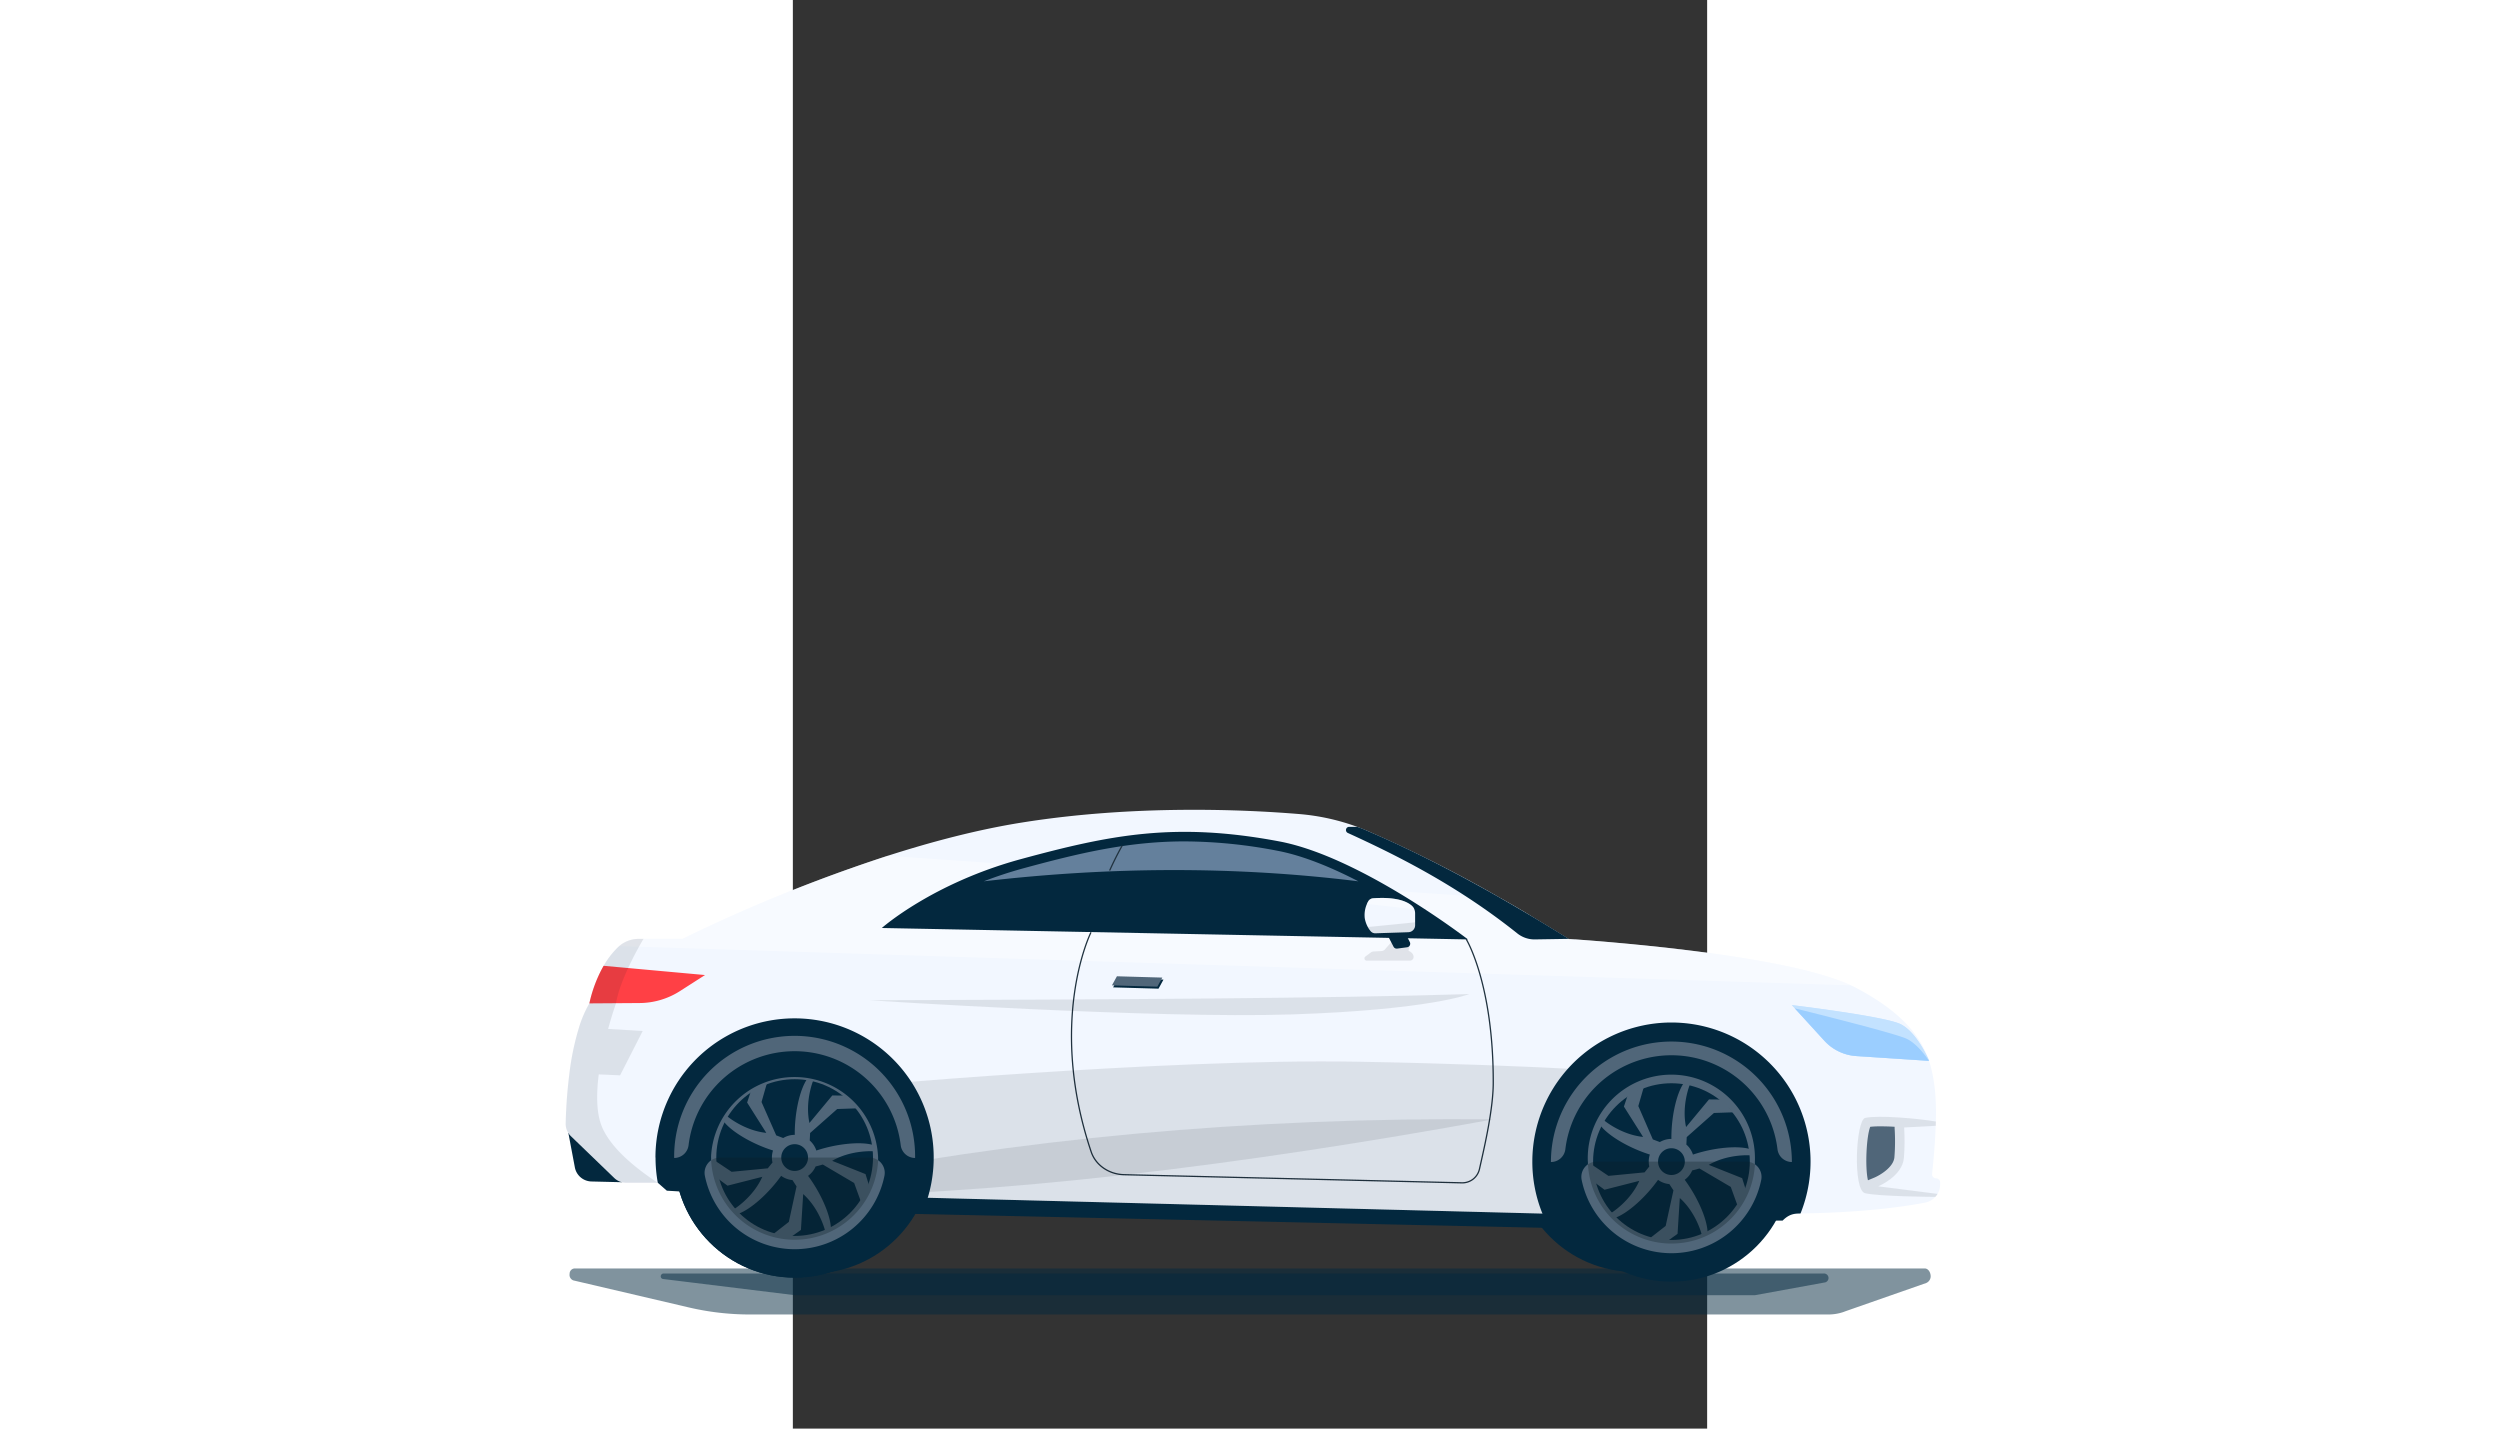 <?xml version="1.0" encoding="UTF-8" standalone="no"?>
<svg
   viewBox="0 0 700 1093.75"
   width="700"
   height="400"
   fill="none"
   version="1.1"
   id="svg98"
   sodipodi:docname="all.svg"
   inkscape:version="1.2 (dc2aeda, 2022-05-15)"
   inkscape:export-filename="comercial.svg"
   inkscape:export-xdpi="262.5"
   inkscape:export-ydpi="262.5"
   xmlns:inkscape="http://www.inkscape.org/namespaces/inkscape"
   xmlns:sodipodi="http://sodipodi.sourceforge.net/DTD/sodipodi-0.dtd"
   xmlns="http://www.w3.org/2000/svg"
   xmlns:svg="http://www.w3.org/2000/svg">
  <rect x="0" y="0" width="700" height="1093.75" fill="#333333" stroke="none"/>
  <defs
     id="defs102">
    <clipPath
       id="a">
      <path
         d="M 0,0 H 800 V 293.77 H 0 Z"
         id="path10660" />
    </clipPath>
  </defs>
  <sodipodi:namedview
     id="namedview100"
     pagecolor="#ffffff"
     bordercolor="#000000"
     borderopacity="0.25"
     inkscape:showpageshadow="2"
     inkscape:pageopacity="0.0"
     inkscape:pagecheckerboard="0"
     inkscape:deskcolor="#d1d1d1"
     showgrid="false"
     showguides="true"
     inkscape:zoom="1.7224193"
     inkscape:cx="278.96807"
     inkscape:cy="122.21182"
     inkscape:window-width="2560"
     inkscape:window-height="1387"
     inkscape:window-x="0"
     inkscape:window-y="25"
     inkscape:window-maximized="0"
     inkscape:current-layer="svg98">
    <sodipodi:guide
       position="349.92,1140.363"
       orientation="1,0"
       id="guide459"
       inkscape:locked="false" />
    <sodipodi:guide
       position="28.25,1366.838"
       orientation="0,-1"
       id="guide461"
       inkscape:locked="false" />
    <sodipodi:guide
       position="-256.822,547.753"
       orientation="0,-1"
       id="guide1035"
       inkscape:locked="false" />
    <sodipodi:guide
       position="-183.628,114.115"
       orientation="0,-1"
       id="guide1761"
       inkscape:locked="false" />
  </sodipodi:namedview>
  <g
     clip-path="url(#a)"
     id="g10749"
     inkscape:label="coupe"
     transform="matrix(1.319,0,0,1.319,-175.349,619.023)"
     style="display:inline">
    <g
       fill="#03283e"
       id="g10671"
       style="display:inline">
      <path
         d="m 621.731,269.01 c 38.49,0 69.692,-31.202 69.692,-69.692 0,-38.49 -31.202,-69.692 -69.692,-69.692 -38.49,0 -69.692,31.202 -69.692,69.692 0,38.49 31.202,69.692 69.692,69.692 z m -477.862,0.892 c 38.49,0 69.692,-31.202 69.692,-69.692 0,-38.49 -31.202,-69.692 -69.692,-69.692 -38.49,0 -69.692,31.202 -69.692,69.692 0,38.49 31.202,69.692 69.692,69.692 z"
         id="path10663" />
      <path
         d="m 743.41,292.026 a 27.165,27.165 0 0 1 -9.272,1.666 H 107.882 A 155.679,155.679 0 0 1 72.341,289.548 L 5.561,273.915 a 3.369,3.369 0 0 1 -2.204,-3.751 3.07,3.07 0 0 1 2.768,-3.187 h 783.868 c 1.666,0 3.043,1.666 3.332,3.738 a 4.249,4.249 0 0 1 -2.505,4.695 L 743.397,292 Z"
         opacity="0.5"
         id="path10665" />
      <path
         d="M 691.423,282.492 H 134.046 l -76.472,-9.403 a 1.537,1.537 0 0 1 -1.312,-1.666 1.668,1.668 0 0 1 1.666,-1.521 h 673.311 a 2.631,2.631 0 1 1 0.407,5.246 z"
         opacity="0.5"
         id="path10667" />
      <path
         d="M 2.623,188.289 6.4,208.315 a 10.044,10.044 0 0 0 9.613,8.17 l 17.705,0.433 8.25,-5.705 -9.181,-15.921 z m 594.531,46.858 -12.118,8.617 -389.416,-8.617 -34.4,-22.045"
         id="path10669" />
    </g>
    <path
       fill="#f2f7ff"
       d="m 1.062,182.82 a 9.945,9.945 0 0 0 3.03,7.344 l 25.18,24.289 a 9.93,9.93 0 0 0 6.872,2.767 h 24.76 l 101.863,5.967 46.099,2.688 2.426,0.066 356.721,9.18 h 140.079 c 3.357,0 6.557,0 9.757,-0.065 36.826,-0.512 60.59,-4.026 72.367,-6.308 a 10.58,10.58 0 0 0 5.85,-3.305 c 0.488,-0.536 0.927,-1.116 1.311,-1.731 a 10.671,10.671 0 0 0 1.508,-5.246 2.174,2.174 0 0 0 0,-0.302 v -1.154 a 2.335,2.335 0 0 0 -2.334,-2.335 2.333,2.333 0 0 1 -2.335,-2.321 0.974,0.974 0 0 1 0,-0.275 c 0.538,-4.958 1.679,-16.302 2.099,-27.922 0,-0.826 0,-1.639 0.078,-2.452 a 140.04,140.04 0 0 0 -0.577,-18.793 c -2.19,-18.65 -7.41,-38.689 -46.098,-59.017 a 38.012,38.012 0 0 0 -2.741,-1.311 l -1.141,-0.512 -1.036,-0.459 a 63.98,63.98 0 0 0 -2.112,-0.852 120.858,120.858 0 0 0 -8.577,-3.043 l -1.311,-0.42 -0.551,-0.157 -1.495,-0.459 c -5.39,-1.587 -11.292,-3.082 -17.547,-4.485 l -2.545,-0.551 -2.754,-0.577 A 409.06,409.06 0 0 0 702.4,89.954 l -3.292,-0.616 a 620.777,620.777 0 0 0 -24.524,-4.079 603.577,603.577 0 0 0 -6.781,-0.984 l -5.324,-0.734 -3.502,-0.446 -1.311,-0.17 -2.204,-0.289 -2.098,-0.249 -4.787,-0.603 -0.852,-0.092 c -0.538,0 -1.102,-0.118 -1.64,-0.197 a 142.497,142.497 0 0 0 -3.226,-0.367 225.97,225.97 0 0 0 -4.8,-0.538 l -3.121,-0.354 c -0.984,-0.105 -1.954,-0.197 -2.925,-0.315 h -0.183 l -2.964,-0.314 -3.095,-0.315 -2.623,-0.25 c -2.991,-0.3 -5.85,-0.576 -8.604,-0.826 l -1.311,-0.118 -5.062,-0.459 -1.955,-0.17 c -8.629,-0.748 -15.357,-1.233 -19.239,-1.521 h -0.538 l -3.187,-0.21 A 1502.808,1502.808 0 0 0 563.58,63.71 l -4.891,-3.003 c -3.292,-1.954 -6.558,-3.934 -9.863,-5.77 a 360.784,360.784 0 0 0 -4.918,-2.82 758.52,758.52 0 0 0 -77.482,-39.134 137.815,137.815 0 0 0 -5.901,-2.348 128.175,128.175 0 0 0 -33.81,-7.436 c -31.79,-2.623 -95.62,-5.508 -161.102,4.984 -25.823,4.13 -52.524,11.213 -77.639,19.265 A 918,918 0 0 0 68.892,75.672 H 43.698 a 17.495,17.495 0 0 0 -11.554,4.184 l -0.446,0.393 a 48.105,48.105 0 0 0 -8.63,11.148 78.167,78.167 0 0 0 -8.248,21.731 65.237,65.237 0 0 0 -5.954,13.797 153.057,153.057 0 0 0 -5.6,26.662 282.734,282.734 0 0 0 -2.204,29.233 z"
       id="path10673" />
    <path
       fill="#ffffff"
       d="m 32.144,79.843 715.004,22.78 h -0.092 l -1.141,-0.512 -1.036,-0.458 a 61.849,61.849 0 0 0 -2.112,-0.853 121.19,121.19 0 0 0 -8.577,-3.043 l -1.311,-0.42 -0.551,-0.157 -1.495,-0.459 c -5.39,-1.587 -11.292,-3.082 -17.548,-4.485 l -2.544,-0.55 -2.754,-0.578 a 409.06,409.06 0 0 0 -5.508,-1.115 l -3.292,-0.616 a 620.83,620.83 0 0 0 -24.525,-4.079 600.082,600.082 0 0 0 -6.78,-0.983 l -5.325,-0.735 -3.501,-0.446 -1.312,-0.17 -2.203,-0.288 -2.098,-0.25 -4.787,-0.603 -0.853,-0.092 c -0.537,0 -1.101,-0.118 -1.639,-0.197 a 143.15,143.15 0 0 0 -3.226,-0.367 c -1.627,-0.196 -3.213,-0.38 -4.8,-0.537 l -3.122,-0.355 c -0.983,-0.105 -1.954,-0.196 -2.924,-0.314 h -0.184 l -2.964,-0.315 -3.095,-0.315 -2.623,-0.249 c -2.99,-0.302 -5.849,-0.577 -8.603,-0.826 l -1.311,-0.118 -5.063,-0.46 -1.954,-0.17 c -8.629,-0.747 -15.357,-1.233 -19.239,-1.521 h -0.538 l -3.187,-0.21 A 1502.808,1502.808 0 0 0 563.659,63.751 l -4.97,-3.043 c -3.292,-1.954 -6.558,-3.934 -9.863,-5.77 a 359.733,359.733 0 0 0 -4.918,-2.82 L 187.974,27.45 A 918.016,918.016 0 0 0 68.892,75.672 H 43.698 a 17.495,17.495 0 0 0 -11.554,4.17 z"
       opacity="0.4"
       id="path10675" />
    <path
       fill="#ff4045"
       d="m 14.82,113.115 28.93,-0.197 a 44.013,44.013 0 0 0 23.607,-6.911 l 14.597,-9.351 -58.82,-5.351 -0.105,0.079 a 78.17,78.17 0 0 0 -8.21,21.731 z"
       id="path10677" />
    <path
       fill="#03283e"
       d="m 455.082,14.19 c 31.069,14.164 64.485,31.331 98.125,58.098 a 16.01,16.01 0 0 0 10.19,3.699 l 19.974,-0.328 C 544.472,51.502 505.521,29.757 466.426,12.97 a 68.75,68.75 0 0 0 -5.888,-2.334 h -4.682 a 1.861,1.861 0 0 0 -0.774,3.554 z M 184.577,69.35 c 0,0 29.351,-26.045 80.931,-40.038 51.581,-13.994 89.181,-21.653 149.758,-10.23 47.318,8.905 109.547,56.905 109.547,56.905 z"
       id="path10679" />
    <path
       fill="#03283e"
       d="m 249.18,40.223 c -1.81,0.656 -3.567,1.311 -5.311,1.98 1.783,-0.669 3.554,-1.324 5.311,-1.98 z m -48.223,23.921 306.23,5.967 A 436.15,436.15 0 0 0 461.285,42.256 c -72.354,-8.97 -144.865,-8.433 -217.482,0 a 223.943,223.943 0 0 0 -42.846,21.888 z"
       id="path10681" />
    <path
       fill="#64809c"
       d="m 243.764,42.256 a 240.544,240.544 0 0 1 23.187,-7.607 c 31.41,-8.511 60.131,-15.567 93.469,-15.567 a 288.65,288.65 0 0 1 53.77,5.43 c 14.885,2.806 31.476,9.705 47.017,17.744 -72.315,-8.97 -144.814,-8.433 -217.443,0 z"
       id="path10683" />
    <path
       fill="#20323f"
       fill-rule="evenodd"
       d="m 306.029,71.795 a 0.375,0.375 0 0 1 0.169,0.503 l -0.336,-0.167 -0.336,-0.166 a 0.376,0.376 0 0 1 0.503,-0.17 z m 225.08,137.448 c 0.21,-0.942 0.451,-2.01 0.717,-3.186 2.524,-11.164 7.24,-32.022 7.288,-46.57 0.091,-28.673 -3.796,-49.497 -7.701,-63.145 -1.952,-6.823 -3.91,-11.854 -5.377,-15.175 a 62.74,62.74 0 0 0 -1.771,-3.71 30.72,30.72 0 0 0 -0.622,-1.139 l -0.033,-0.055 -0.009,-0.016 a 0.375,0.375 0 1 1 0.641,-0.389 l -0.32,0.194 0.32,-0.194 0.001,0.002 0.003,0.004 0.009,0.016 0.035,0.06 a 34.425,34.425 0 0 1 0.64,1.17 c 0.434,0.83 1.052,2.078 1.793,3.754 1.48,3.351 3.449,8.414 5.411,15.272 3.925,13.716 7.821,34.611 7.73,63.354 -0.048,14.638 -4.786,35.586 -7.307,46.734 a 763.297,763.297 0 0 0 -0.715,3.182 l -10e-4,0.001 a 10.562,10.562 0 0 1 -10.606,8.24 l -195.997,-4.721 h -10e-4 c -8.619,-0.174 -16.735,-5.331 -19.494,-13.541 -12.795,-38.055 -12.856,-69.898 -9.714,-92.234 1.57,-11.167 3.941,-19.957 5.921,-25.958 0.99,-3 1.883,-5.304 2.528,-6.86 a 56.949,56.949 0 0 1 0.974,-2.214 l 0.055,-0.114 0.014,-0.03 0.004,-0.007 0.001,-0.002 0.336,0.165 0.336,0.166 v 0.002 l -0.004,0.007 -0.013,0.026 -0.052,0.11 a 53.823,53.823 0 0 0 -0.958,2.18 97.341,97.341 0 0 0 -2.508,6.806 c -1.968,5.963 -4.328,14.71 -5.892,25.828 -3.127,22.234 -3.07,53.958 9.683,91.89 2.644,7.868 10.449,12.862 18.799,13.03 h 0.002 l 196,4.721 h 0.002 a 9.812,9.812 0 0 0 9.852,-7.654 z M 324.122,21.511 a 0.375,0.375 0 0 1 0.137,0.512 l -0.325,-0.187 -0.324,-0.188 a 0.375,0.375 0 0 1 0.512,-0.137 z m -0.512,0.137 0.324,0.188 0.325,0.188 -0.009,0.015 -0.027,0.048 -0.108,0.19 a 145.556,145.556 0 0 0 -1.932,3.566 195.09,195.09 0 0 0 -4.897,10.05 0.375,0.375 0 0 1 -0.683,-0.31 195.795,195.795 0 0 1 4.916,-10.088 119.834,119.834 0 0 1 2.053,-3.78 l 0.028,-0.05 z"
       clip-rule="evenodd"
       id="path10685" />
    <path
       fill="#9bceff"
       d="m 712.826,114.098 c 0,0 52.892,6.374 62.767,10.899 9.876,4.524 16.932,21.456 16.932,21.456 l -42.361,-2.768 a 27.54,27.54 0 0 1 -18.479,-8.878 z"
       id="path10687" />
    <path
       fill="#ffffff"
       d="m 712.826,114.098 1.666,1.823 17.219,18.833 a 27.544,27.544 0 0 0 18.492,8.879 l 42.23,2.806 h 0.092 c 0,0 -7.056,-16.918 -16.945,-21.442 -9.888,-4.525 -62.754,-10.899 -62.754,-10.899 z"
       opacity="0.4"
       id="path10689" />
    <path
       fill="#9bceff"
       d="m 714.492,115.974 17.219,18.832 a 27.54,27.54 0 0 0 18.492,8.879 l 42.23,2.807 c -3.345,-4.918 -8.066,-10.571 -13.115,-12.905 -5.862,-2.663 -38.728,-11.108 -64.826,-17.613 z"
       id="path10691" />
    <path
       fill="#0c1b24"
       d="m 755.292,223.279 c 7.173,1.888 39.895,2.164 40.813,2.164 0.492,-0.538 0.931,-1.123 1.311,-1.745 l -34.452,-4.393 c 0,0 14.151,-5.902 14.898,-16.603 0.466,-5.843 0.51,-11.712 0.131,-17.561 l 18.361,-0.984 c 0,-0.813 0,-1.639 0.079,-2.465 -10.243,-1.744 -33.299,-3.83 -41.049,-2.099 -5.378,1.233 -7.358,41.771 -0.092,43.686 z"
       opacity="0.1"
       id="path10693" />
    <path
       fill="#506679"
       d="m 756.984,215.79 3.842,-1.6 c 3.056,-1.311 11.108,-5.954 11.528,-11.869 0.439,-5.55 0.478,-11.125 0.118,-16.682 v -0.905 a 139.03,139.03 0 0 0 -8.105,-0.249 54.74,54.74 0 0 0 -6.046,0.262 c -2.216,5.509 -3.095,23.318 -1.337,31.043 z"
       id="path10695" />
    <path
       fill="#0c1b24"
       d="m 43.698,75.66 a 17.455,17.455 0 0 0 -12,4.576 48.103,48.103 0 0 0 -8.63,11.148 78.156,78.156 0 0 0 -8.248,21.731 65.236,65.236 0 0 0 -5.954,13.797 153.057,153.057 0 0 0 -5.6,26.662 282.726,282.726 0 0 0 -2.19,29.246 9.943,9.943 0 0 0 3.016,7.344 l 25.18,24.289 a 9.93,9.93 0 0 0 6.872,2.767 h 18.36 c -12,-7.869 -26.924,-19.607 -32.327,-32.354 -3.37,-7.974 -3.344,-19.266 -1.902,-30.545 l 12.38,0.551 13.116,-25.718 -20.066,-1.219 c 2.413,-8.8 4.577,-14.833 4.577,-14.833 2.374,-14.951 15.974,-37.456 15.974,-37.456 z m 437.22,1.232 -4.249,4.84 a 2.94,2.94 0 0 1 -2.02,0.996 l -4.656,0.262 a 2.986,2.986 0 0 0 -1.586,0.577 l -3.2,2.4 a 1.307,1.307 0 0 0 -0.41,1.426 1.314,1.314 0 0 0 1.183,0.896 h 25.154 a 2.13,2.13 0 0 0 1.597,-0.73 2.128,2.128 0 0 0 0.502,-1.683 c -0.171,-2.282 -2.912,-3.292 -2.912,-3.292 l 0.604,-2.938"
       opacity="0.1"
       id="path10697" />
    <path
       fill="#03283e"
       d="m 487.672,70.82 3.397,6.714 a 2.093,2.093 0 0 1 -0.02,1.911 2.079,2.079 0 0 1 -1.567,1.093 l -5.757,0.773 A 2.07,2.07 0 0 1 481.6,80.197 l -5.246,-10.112"
       id="path10699" />
    <path
       fill="#f2f7ff"
       d="m 464.852,63.331 a 16.484,16.484 0 0 0 1.837,5.469 13.89,13.89 0 0 0 1.678,2.44 3.428,3.428 0 0 0 2.754,1.18 l 19.082,-0.63 a 4.055,4.055 0 0 0 3.935,-4.052 v -6.912 a 6.24,6.24 0 0 0 -0.486,-2.4 5.67,5.67 0 0 0 -1.39,-1.967 L 492.17,56.38 c -2.622,-2.308 -8.734,-5.246 -22.439,-4.275 a 3.543,3.543 0 0 0 -2.793,1.757 16,16 0 0 0 -2.072,9.47 z"
       id="path10701" />
    <path
       fill="#ffffff"
       d="m 466.164,55.357 27.475,3.07 a 5.67,5.67 0 0 0 -1.39,-1.968 l -0.092,-0.079 c -2.623,-2.308 -8.734,-5.246 -22.439,-4.275 a 3.543,3.543 0 0 0 -2.793,1.757 c -0.283,0.483 -0.537,0.983 -0.761,1.495 z"
       opacity="0.4"
       id="path10703" />
    <path
       fill="#0c1b24"
       d="m 466.689,68.8 c 0.47,0.87 1.033,1.689 1.678,2.44 a 3.428,3.428 0 0 0 2.754,1.18 l 19.082,-0.63 a 4.055,4.055 0 0 0 3.935,-4.052 v -1.692 z"
       opacity="0.1"
       id="path10705" />
    <path
       fill="#03283e"
       d="m 318.846,103.816 26.347,0.761 2.886,-5.272 -26.348,-0.76 z"
       id="path10707" />
    <path
       fill="#506679"
       d="m 318.164,102.649 26.347,0.774 2.886,-5.285 -26.348,-0.761 z"
       id="path10709" />
    <path
       fill="#0c1b24"
       d="m 161.639,161.928 1.128,61.272 46.099,2.688 2.426,0.066 356.721,9.18 h 67.121 v -80.773 c 0,0 -62.754,-5.469 -175.226,-7.41 -112.472,-1.941 -298.269,14.977 -298.269,14.977 z"
       opacity="0.1"
       id="path10711" />
    <path
       fill="#0c1b24"
       d="m 128.97,224.866 c 118.715,0.708 268.971,-18.545 410.492,-44.446 -141.81,-1.312 -277.429,11.213 -403.357,37.062 M 177.43,111.305 c 136.734,-0.42 267.147,-1.076 348.104,-3.594 0,0 -22.859,9.181 -102.872,11.804 -80.013,2.623 -245.232,-8.21 -245.232,-8.21 z"
       opacity="0.1"
       id="path10713" />
    <path
       fill="#03283e"
       d="m 53.233,202.61 a 81.396,81.396 0 0 0 1.311,14.623 l 5.246,4.603 147.961,8.656 3.488,-4.538 A 80.766,80.766 0 0 0 145.741,122.667 80.757,80.757 0 0 0 60.495,168.975 80.762,80.762 0 0 0 53.18,202.61 Z"
       id="path10715" />
    <path
       fill="#03283e"
       d="m 133.98,272.302 c 38.49,0 69.692,-31.203 69.692,-69.692 0,-38.49 -31.202,-69.692 -69.692,-69.692 -38.49,0 -69.692,31.202 -69.692,69.692 0,38.489 31.203,69.692 69.692,69.692 z"
       id="path10717" />
    <path
       fill="#03283e"
       d="m 133.98,272.302 c 38.49,0 69.692,-31.203 69.692,-69.692 0,-38.49 -31.202,-69.692 -69.692,-69.692 -38.49,0 -69.692,31.202 -69.692,69.692 0,38.489 31.203,69.692 69.692,69.692 z"
       id="path10719" />
    <path
       fill="#506679"
       d="m 64.066,202.846 a 8.446,8.446 0 0 0 8.354,-7.489 62.018,62.018 0 0 1 102.666,-38.909 62.019,62.019 0 0 1 20.455,38.909 8.442,8.442 0 0 0 8.354,7.489 A 69.926,69.926 0 0 0 84.19,152.782 69.93,69.93 0 0 0 64.052,202.846 Z"
       id="path10721" />
    <path
       fill="#506679"
       d="m 90.61,202.61 a 8.86,8.86 0 0 0 -8.628,6.621 8.851,8.851 0 0 0 -0.133,3.87 53.177,53.177 0 0 0 52.138,42.702 53.181,53.181 0 0 0 52.138,-42.702 8.854,8.854 0 0 0 -8.774,-10.491 z"
       id="path10723" />
    <path
       fill="#506679"
       d="m 85.495,202.597 v 1.587 a 48.524,48.524 0 0 0 96.931,0 v -1.587 a 48.521,48.521 0 0 0 -48.492,-46.741 48.523,48.523 0 0 0 -48.491,46.741 z"
       id="path10725" />
    <path
       fill="#03283e"
       d="m 133.98,248.092 c 25.119,0 45.482,-20.363 45.482,-45.482 0,-25.119 -20.363,-45.482 -45.482,-45.482 -25.119,0 -45.482,20.363 -45.482,45.482 0,25.119 20.363,45.482 45.482,45.482 z"
       id="path10727" />
    <path
       fill="#506679"
       d="m 97.403,210.872 20.984,-2.019 2.728,-3.397 a 12.975,12.975 0 0 1 -0.328,-2.872 c 0.003,-1.385 0.22,-2.761 0.643,-4.079 C 109.456,194.741 97.6,187.79 92.905,181.784 l 1.836,-3.213 c 0,0 9.849,8.367 22.78,9.704 l -11.134,-17.613 2.492,-7.462 8.931,-3.502 -3.056,10.663 8.525,19.357 4.065,1.548 a 13.123,13.123 0 0 1 6.702,-1.85 c -0.118,-12.55 2.82,-25.967 7.082,-32.288 l 3.633,0.747 c 0,0 -4.918,11.961 -2.191,24.656 l 13.26,-15.974 7.868,0.079 6.099,7.41 -11.108,0.38 -15.738,13.928 -0.21,4.354 a 13.245,13.245 0 0 1 3.829,5.81 c 11.909,-3.934 25.574,-5.338 32.905,-3.239 l 0.394,3.685 c 0,0 -12.879,-0.984 -24.118,5.534 l 19.357,7.699 2.361,7.515 -5.167,8.078 -3.777,-10.426 -18.204,-10.715 -4.183,1.141 a 13.217,13.217 0 0 1 -4.368,5.43 c 7.476,10.098 12.984,22.688 13.26,30.308 l -3.384,1.521 c 0,0 -3.043,-12.564 -12.708,-21.246 l -1.312,20.8 -6.478,4.577 -9.273,-2.413 8.735,-6.819 4.472,-20.63 -2.374,-3.646 a 12.978,12.978 0 0 1 -6.557,-2.465 c -7.292,10.242 -17.561,19.37 -24.721,21.98 l -2.492,-2.741 c 0,0 10.99,-6.78 16.262,-18.662 l -20.197,5.141 -6.321,-4.682 -0.564,-9.574 z"
       id="path10729" />
    <path
       fill="#03283e"
       d="m 133.98,210.374 a 7.764,7.764 0 1 0 0,-15.528 7.764,7.764 0 0 0 0,15.528 z m 428.197,-5.417 a 80.005,80.005 0 0 0 5.862,30.164 l -0.118,4.092 h 139.528 c 4,-4.079 7.24,-4.092 10.4,-4.144 a 80.743,80.743 0 0 0 -4.01,-68.725 80.744,80.744 0 0 0 -90.812,-39.64 80.737,80.737 0 0 0 -53.122,43.785 80.744,80.744 0 0 0 -7.728,34.416 z"
       id="path10731" />
    <path
       fill="#03283e"
       d="m 642.925,274.649 c 38.489,0 69.691,-31.202 69.691,-69.692 0,-38.489 -31.202,-69.691 -69.691,-69.691 -38.49,0 -69.692,31.202 -69.692,69.691 0,38.49 31.202,69.692 69.692,69.692 z"
       id="path10733" />
    <path
       fill="#506679"
       d="m 572.997,205.193 a 8.432,8.432 0 0 0 8.354,-7.488 62.02,62.02 0 0 1 123.121,0 8.436,8.436 0 0 0 8.354,7.488 69.927,69.927 0 1 0 -139.855,0 z"
       id="path10735" />
    <path
       fill="#506679"
       d="m 599.554,204.957 a 8.862,8.862 0 0 0 -6.86,3.179 8.867,8.867 0 0 0 -1.914,7.313 53.195,53.195 0 0 0 104.289,0 8.86,8.86 0 0 0 -1.914,-7.313 8.87,8.87 0 0 0 -6.86,-3.179 z"
       id="path10737" />
    <path
       fill="#506679"
       d="m 594.439,204.957 v 1.574 a 48.526,48.526 0 0 0 81.868,32.671 48.525,48.525 0 0 0 15.05,-32.671 v -1.574 a 48.512,48.512 0 0 0 -13.489,-35.568 48.52,48.52 0 0 0 -54.016,-11.027 48.52,48.52 0 0 0 -29.465,46.595 z"
       id="path10739" />
    <path
       fill="#03283e"
       d="m 642.925,250.439 c 25.119,0 45.482,-20.363 45.482,-45.482 0,-25.119 -20.363,-45.482 -45.482,-45.482 -25.119,0 -45.482,20.363 -45.482,45.482 0,25.119 20.363,45.482 45.482,45.482 z"
       id="path10741" />
    <path
       fill="#506679"
       d="m 606.348,213.233 20.983,-2.033 2.728,-3.384 a 13.923,13.923 0 0 1 -0.315,-2.885 13.138,13.138 0 0 1 0.643,-4.079 c -11.987,-3.764 -23.83,-10.714 -28.525,-16.708 l 1.836,-3.226 c 0,0 9.85,8.367 22.768,9.705 l -11.135,-17.613 2.505,-7.449 8.931,-3.515 -3.069,10.662 8.433,19.358 4.066,1.547 a 13.114,13.114 0 0 1 6.701,-1.836 c -0.118,-12.564 2.82,-25.98 7.082,-32.302 l 3.633,0.761 c 0,0 -4.918,11.948 -2.203,24.656 l 13.311,-16.04 7.869,0.079 6.099,7.41 -11.096,0.38 -15.79,13.994 -0.223,4.354 a 12.995,12.995 0 0 1 3.83,5.81 c 11.921,-4 25.587,-5.351 32.918,-3.253 l 0.393,3.685 c 0,0 -12.878,-0.983 -24.131,5.535 l 19.371,7.711 2.36,7.502 -5.167,8.079 -3.79,-10.492 -18.19,-10.702 -4.197,1.128 a 13.003,13.003 0 0 1 -4.354,5.43 c 7.475,10.098 12.984,22.688 13.259,30.308 l -3.384,1.521 c 0,0 -3.042,-12.564 -12.721,-21.233 l -1.311,20.787 -6.466,4.63 -9.18,-2.413 8.747,-6.82 4.512,-20.643 -2.374,-3.633 a 13.112,13.112 0 0 1 -6.557,-2.465 c -7.292,10.229 -17.548,19.357 -24.722,21.967 l -2.492,-2.741 c 0,0 11.082,-6.754 16.328,-18.636 l -20.196,5.154 -6.322,-4.682 -0.577,-9.587 z"
       id="path10743" />
    <path
       fill="#03283e"
       d="m 642.925,212.721 a 7.765,7.765 0 1 0 -10e-4,-15.53 7.765,7.765 0 0 0 10e-4,15.53 z"
       id="path10745" />
    <path
       fill="#0c1b24"
       d="m 85.521,204.184 a 48.527,48.527 0 0 0 48.466,46.132 48.525,48.525 0 0 0 48.465,-46.132 9.03,9.03 0 0 0 -5.088,-1.587 H 90.61 a 9.03,9.03 0 0 0 -5.089,1.587 z m 508.945,2.347 a 48.525,48.525 0 0 0 96.918,0 8.966,8.966 0 0 0 -5.089,-1.574 h -86.741 a 8.963,8.963 0 0 0 -5.088,1.574 z"
       opacity="0.3"
       id="path10747" />
  </g>
</svg>
